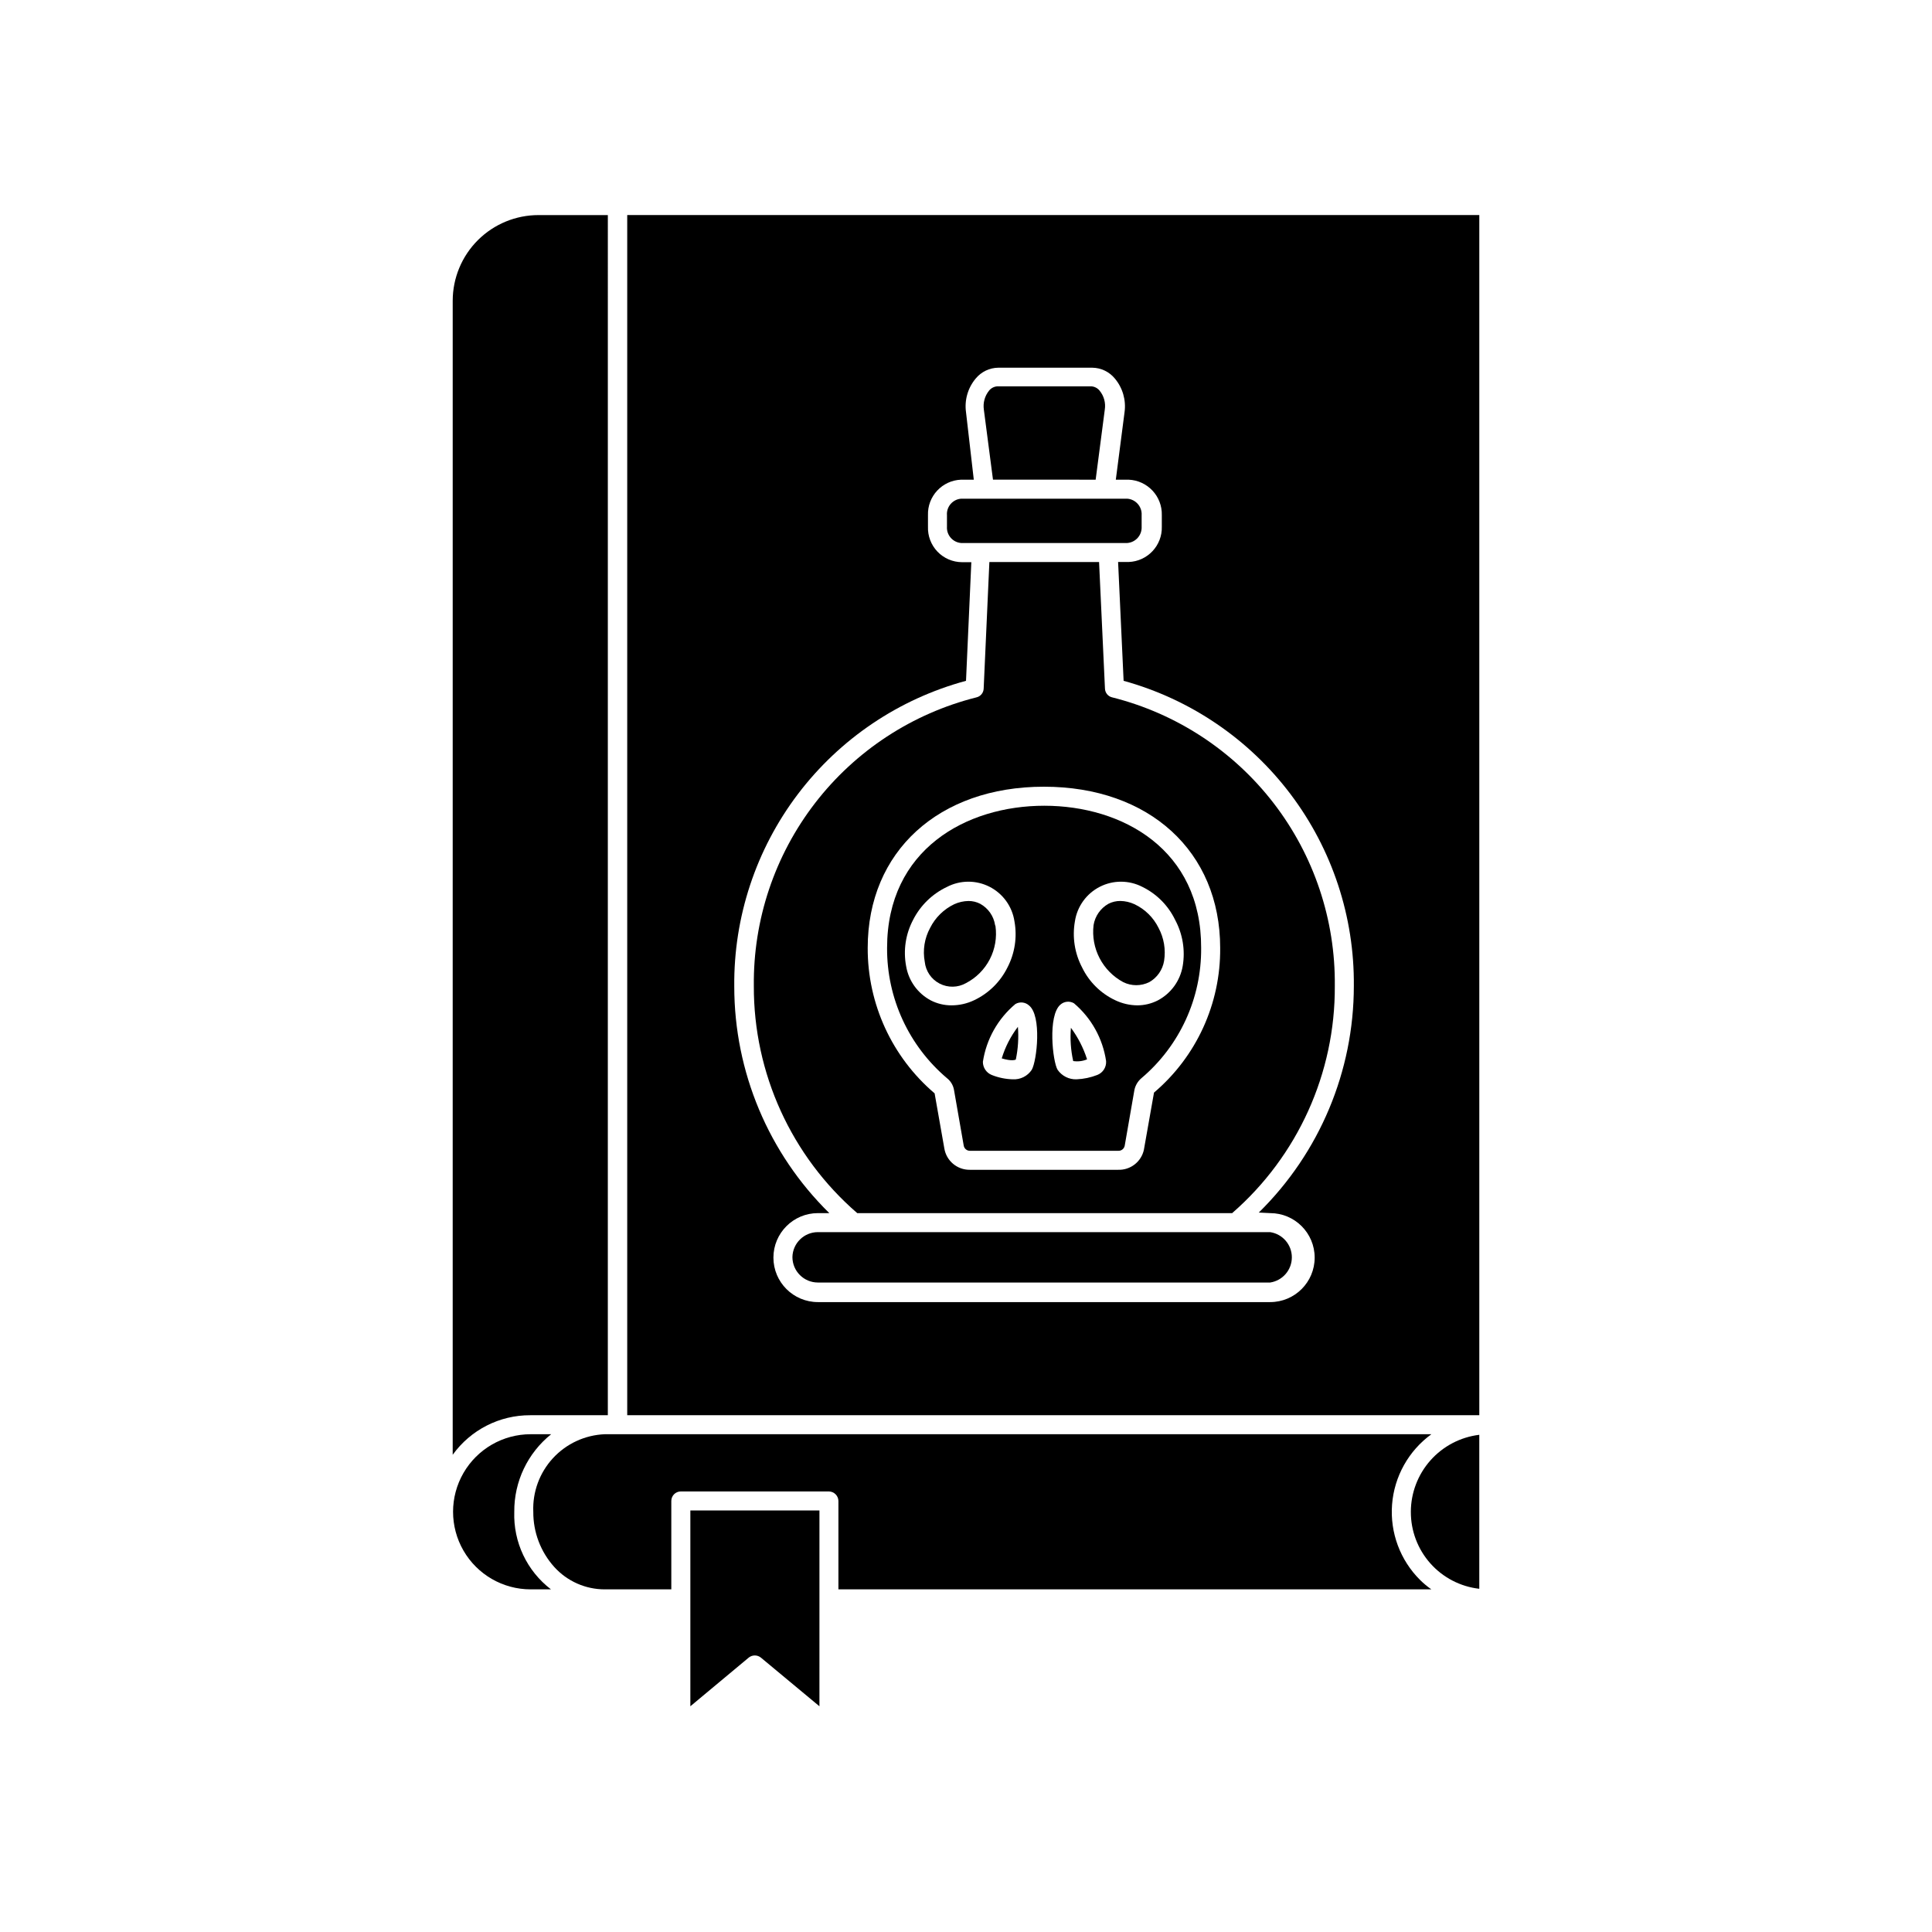 <?xml version="1.0" encoding="UTF-8"?>
<!-- Uploaded to: ICON Repo, www.svgrepo.com, Generator: ICON Repo Mixer Tools -->
<svg fill="#000000" width="800px" height="800px" version="1.1" viewBox="144 144 512 512" xmlns="http://www.w3.org/2000/svg">
 <g>
  <path d="m263.97 529.53c4.758-6.609 12.414-10.512 20.555-10.48h20.555l0.004-318.05h-18.34c-6.027-0.012-11.812 2.371-16.082 6.621-4.269 4.25-6.676 10.027-6.691 16.051z"/>
  <path d="m536.03 200.99h-225.81v318.05h225.81zm-55.418 264.5c6.508 0 11.789 5.281 11.789 11.789 0 6.512-5.281 11.789-11.789 11.789h-119.86c-6.508 0-11.789-5.277-11.789-11.789 0-6.508 5.281-11.789 11.789-11.789h3.023c-16.113-15.828-25.188-37.465-25.188-60.051-0.18-18.398 5.754-36.336 16.867-51 11.117-14.66 26.781-25.219 44.547-30.016l1.41-31.438h-2.469c-2.461-0.012-4.809-1.02-6.508-2.797-1.699-1.777-2.606-4.168-2.512-6.625v-3.023 0.004c-0.168-5.019 3.75-9.23 8.766-9.422h3.375l-2.062-17.887c-0.445-3.203 0.488-6.441 2.566-8.918 1.477-1.797 3.672-2.848 5.996-2.871h24.891c2.324 0.023 4.519 1.074 5.992 2.871 2.078 2.477 3.012 5.715 2.57 8.918l-2.316 17.887h3.375c5.023 0.191 8.957 4.394 8.816 9.422v3.023-0.004c0.141 5.019-3.801 9.207-8.816 9.371h-2.769l1.461 31.488c17.66 4.867 33.219 15.434 44.254 30.059 11.035 14.625 16.926 32.484 16.758 50.805-0.004 22.586-9.078 44.227-25.191 60.055z"/>
  <path d="m280.29 544.64c-0.066-7.988 3.535-15.562 9.773-20.555h-5.441c-7.344 0-14.129 3.918-17.801 10.277s-3.672 14.195 0 20.559c3.672 6.359 10.457 10.277 17.801 10.277h5.391c-6.375-4.875-10-12.535-9.723-20.559z"/>
  <path d="m285.33 544.64c-0.039 5.391 1.938 10.602 5.543 14.613 3.422 3.789 8.293 5.949 13.398 5.945h17.633v-23.43c0-1.391 1.129-2.519 2.519-2.519h39.25c1.379 0.027 2.492 1.141 2.516 2.519v23.426l157.14 0.004c-1.059-0.738-2.055-1.562-2.973-2.469-5.297-5.258-8.016-12.57-7.445-20.008 0.574-7.441 4.383-14.25 10.418-18.637h-219.06c-5.238 0.211-10.18 2.496-13.734 6.352-3.551 3.856-5.426 8.965-5.207 14.203z"/>
  <path d="m517.89 544.64c-0.02 5.039 1.82 9.906 5.164 13.672 3.348 3.766 7.969 6.164 12.973 6.734v-40.809c-4.992 0.602-9.594 3.008-12.934 6.766-3.34 3.762-5.191 8.609-5.203 13.637z"/>
  <path d="m326.95 596.18 15.469-12.898c0.941-0.758 2.281-0.758 3.223 0l15.516 12.898 0.004-51.895h-34.211z"/>
  <path d="m434.36 271.12 2.418-18.539v-0.004c0.289-1.793-0.207-3.629-1.359-5.035-0.543-0.684-1.348-1.105-2.219-1.16h-24.887c-0.871 0.055-1.676 0.477-2.219 1.16-1.133 1.418-1.625 3.242-1.359 5.035l2.418 18.539z"/>
  <path d="m438.74 328.81c-1.09-0.25-1.875-1.199-1.914-2.316l-1.562-33.555h-29.07l-1.512 33.555c-0.039 1.117-0.824 2.066-1.914 2.316-16.996 4.269-32.059 14.133-42.762 28.008-10.703 13.875-16.422 30.949-16.234 48.473-0.078 23.105 9.934 45.09 27.406 60.203h99.352c17.402-15.148 27.336-37.133 27.207-60.203 0.188-17.523-5.531-34.598-16.234-48.473s-25.766-23.738-42.762-28.008zm11.082 104.74-2.672 15.113 0.004 0.004c-0.684 3.207-3.574 5.461-6.852 5.34h-39.297c-3.352 0.039-6.227-2.383-6.754-5.695l-2.57-14.559h0.004c-11.297-9.609-17.785-23.711-17.734-38.543 0-25.543 18.793-42.723 46.703-42.723s46.703 17.18 46.703 42.723c0.137 14.75-6.289 28.797-17.535 38.34z"/>
  <path d="m420.75 357.53c-20.758 0-41.664 11.637-41.664 37.684-0.078 13.285 5.734 25.926 15.871 34.512 0.988 0.773 1.652 1.887 1.863 3.125l2.57 14.711c0.129 0.859 0.898 1.473 1.762 1.41h39.148c0.848 0.066 1.609-0.523 1.762-1.359l2.57-14.762c0.254-1.219 0.91-2.32 1.863-3.125 10.141-8.578 15.938-21.227 15.82-34.512 0.102-26.047-20.809-37.684-41.566-37.684zm-24.637 52.898h0.004c-1.895 0-3.758-0.449-5.441-1.309-3.488-1.852-5.91-5.223-6.551-9.117-0.781-4.176-0.121-8.492 1.863-12.242 1.938-3.82 5.094-6.887 8.969-8.719 3.535-1.832 7.738-1.844 11.285-0.035s6.008 5.219 6.598 9.156c0.758 4.172 0.102 8.48-1.863 12.242-1.879 3.797-4.984 6.852-8.816 8.664-1.887 0.902-3.953 1.367-6.043 1.359zm21.312 17.078v0.004c-1.109 1.676-3.027 2.637-5.039 2.519-1.918-0.051-3.812-0.441-5.59-1.16-1.41-0.578-2.328-1.953-2.32-3.477 0.91-5.984 3.977-11.43 8.617-15.316 1.145-0.664 2.586-0.523 3.578 0.352 3.477 2.723 2.113 14.762 0.754 17.082zm17.383 1.359v0.004c-1.754 0.688-3.609 1.078-5.492 1.16-2 0.078-3.902-0.875-5.039-2.519-1.309-2.117-2.672-14.359 0.754-17.281h0.004c0.992-0.875 2.434-1.02 3.574-0.352 4.606 3.898 7.633 9.344 8.516 15.312 0.113 1.602-0.824 3.09-2.316 3.68zm22.621-28.863c-0.66 3.902-3.102 7.273-6.602 9.117-1.684 0.859-3.551 1.309-5.441 1.309-2.023-0.02-4.016-0.484-5.844-1.359-3.828-1.801-6.922-4.859-8.766-8.664-1.977-3.758-2.652-8.062-1.914-12.242 0.594-3.938 3.051-7.348 6.598-9.156s7.75-1.797 11.289 0.035c3.781 1.855 6.832 4.926 8.664 8.719 2.012 3.742 2.723 8.051 2.016 12.242z"/>
  <path d="m407.71 389.17c-0.367-2.391-1.816-4.473-3.93-5.644-0.965-0.504-2.035-0.762-3.125-0.754-1.305 0.023-2.59 0.312-3.777 0.855-2.773 1.328-5.027 3.543-6.398 6.297-1.488 2.738-1.984 5.906-1.41 8.969 0.258 2.465 1.738 4.637 3.941 5.773 2.203 1.137 4.832 1.086 6.992-0.133 2.699-1.406 4.902-3.613 6.301-6.316 1.398-2.707 1.922-5.777 1.508-8.797z"/>
  <path d="m444.64 383.62c-1.172-0.539-2.441-0.832-3.731-0.855-1.102-0.008-2.191 0.25-3.172 0.754-2.098 1.188-3.543 3.266-3.93 5.644-0.363 3.016 0.195 6.074 1.598 8.77s3.582 4.906 6.262 6.344c2.172 1.078 4.727 1.078 6.902 0 2.098-1.188 3.539-3.266 3.93-5.644 0.473-2.984-0.039-6.047-1.461-8.715-1.359-2.762-3.613-4.984-6.398-6.297z"/>
  <path d="m428.41 425.19c1.242 0.191 2.516 0.035 3.676-0.453-0.957-3.004-2.402-5.828-4.281-8.363-0.242 2.953-0.039 5.926 0.605 8.816z"/>
  <path d="m409.47 424.48c2.621 0.805 3.629 0.402 3.727 0.301h0.004c0.602-2.848 0.785-5.766 0.555-8.664-1.918 2.508-3.367 5.34-4.285 8.363z"/>
  <path d="m354 477.13c0 3.727 3.023 6.75 6.75 6.75h119.86c3.301-0.5 5.742-3.336 5.742-6.676 0-3.34-2.441-6.176-5.742-6.676h-119.86c-3.668 0-6.668 2.93-6.75 6.602z"/>
  <path d="m437.73 287.9h5.039c2.223-0.188 3.894-2.106 3.777-4.336v-3.023 0.004c0.145-2.25-1.535-4.195-3.777-4.383h-44.086c-2.234 0.184-3.902 2.144-3.727 4.383v3.023-0.004c-0.145 2.219 1.512 4.148 3.727 4.336z"/>
 </g>
</svg>